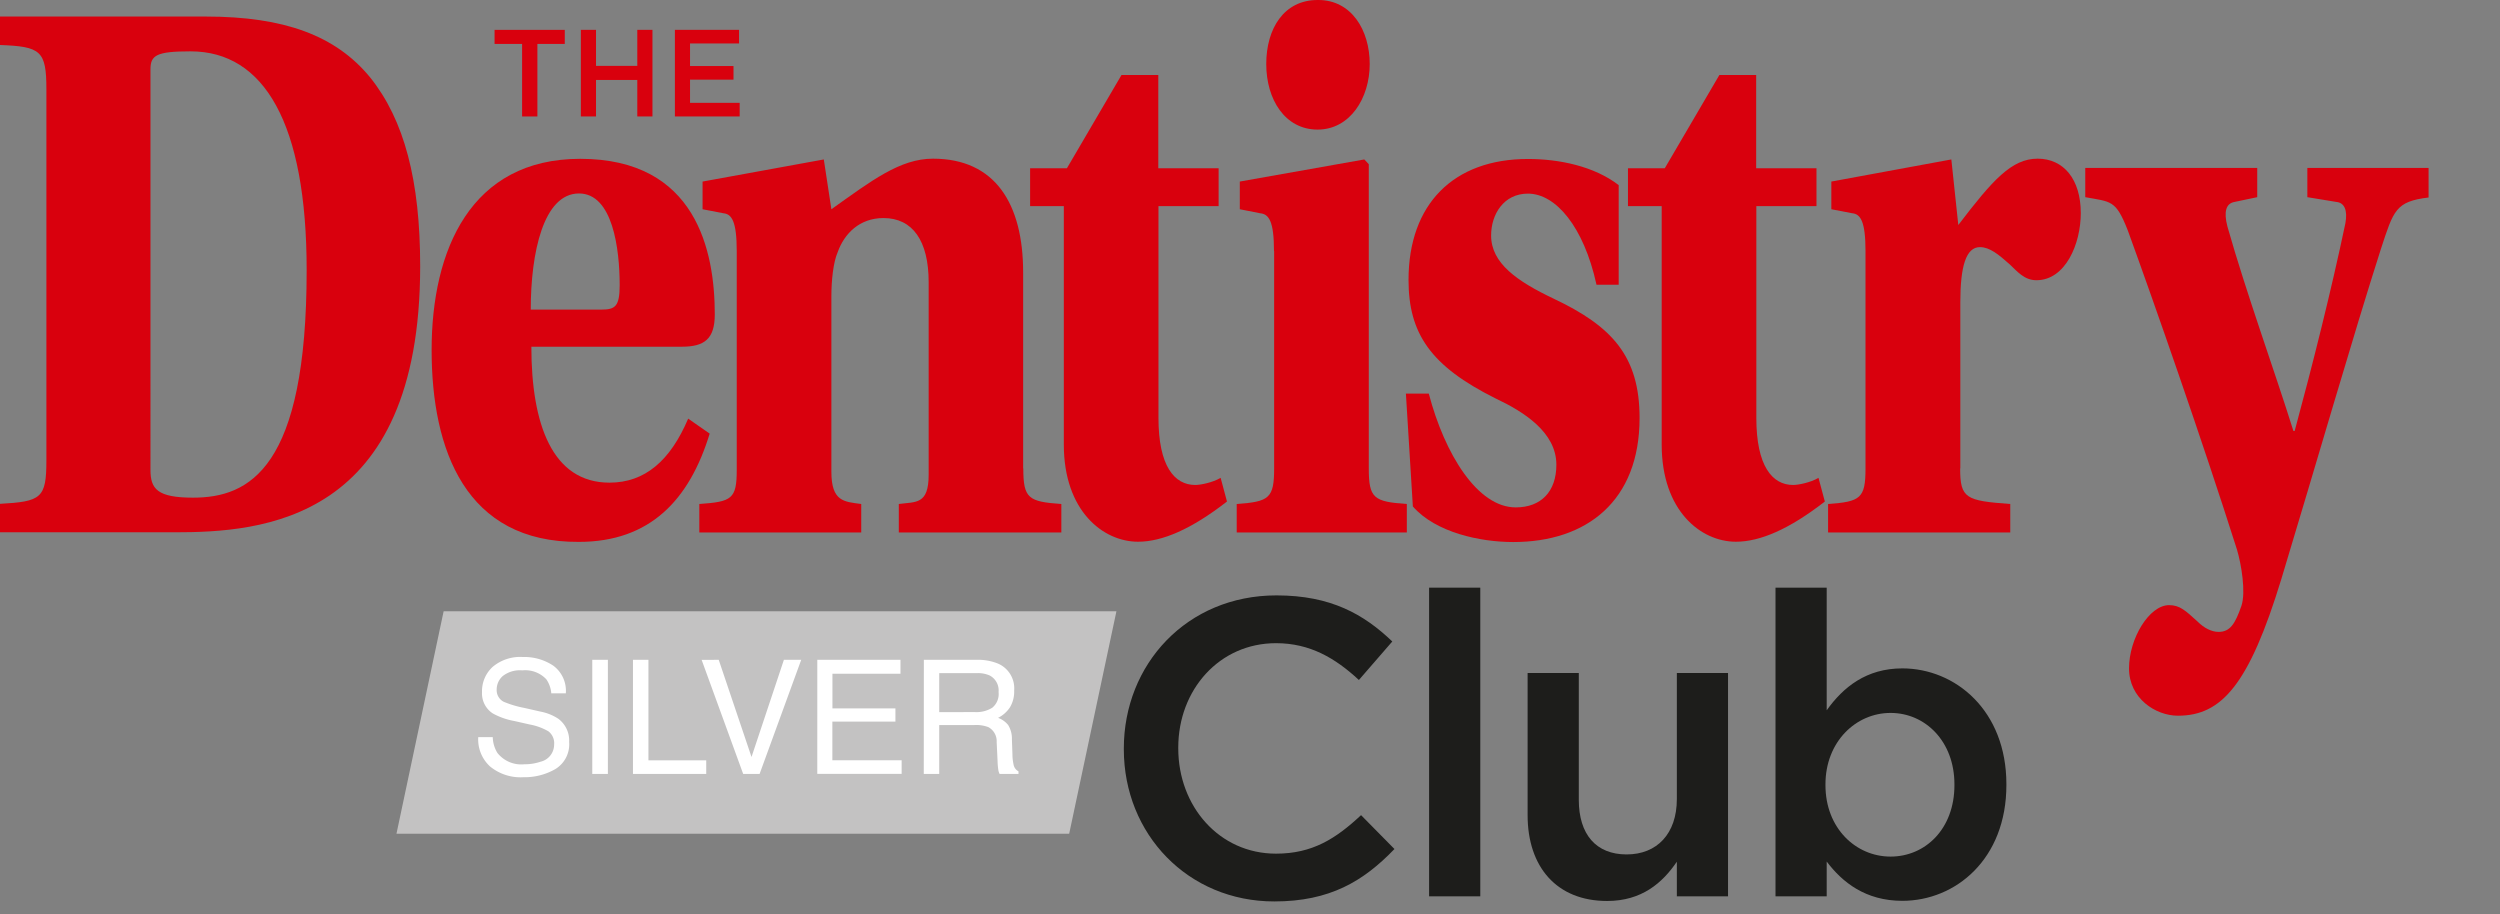 <?xml version="1.0" encoding="UTF-8"?>
<svg
    xmlns="http://www.w3.org/2000/svg"
    viewBox="0 0 161.658 59.105"
>
    <rect x="0" y="0" width="161.658" height="59.105" fill="#808080" stroke="none"/>
    <g>
        <g>
            <path
                fill="#d9000d"
                d="M33.75,2.84h-1.77v-.91h4.54v.91h-1.77V7.53h-.99V2.84Z"
            />
            <path
                fill="#d9000d"
                d="M37.56,1.93h.98v2.33h2.67V1.93h.98V7.53h-.98v-2.36h-2.67v2.36h-.98V1.93Z"
            />
            <path
                fill="#d9000d"
                d="M43.64,1.93h4.15v.88h-3.17v1.46h2.81v.88h-2.81v1.5h3.21v.88h-4.19V1.93Z"
            />
        </g>
        <g>
            <path
                fill="#d9000d"
                d="M13.3,1.07c5.09,0,8.41,1.23,10.63,3.93,2.22,2.76,3.24,6.69,3.24,12.21,0,16.55-10.26,
              17.21-15.89,17.21H0v-1.84c2.67-.15,3-.36,3-2.81V5.77c0-2.5-.37-2.76-3-2.86V1.07H13.3Zm-3.57,
              29.32c0,1.23,.45,1.79,2.75,1.79,3.65,0,7.35-1.89,7.35-14.71,0-9.5-2.75-14.15-7.51-14.15-2.22,
              0-2.59,.26-2.59,1.17V30.39h0Z"
            />
            <path
                fill="#d9000d"
                d="M34.36,22.42c0,5.01,1.35,8.79,5.05,8.79,2.3,0,3.94-1.43,5.09-4.14l1.39,.97c-1.31,4.29-3.86,
              7-8.46,7-7.31,.05-9.52-5.93-9.52-12.41s2.54-12.36,9.61-12.36c7.51,0,8.7,5.98,8.7,10.06,0,1.58-.66,
              2.09-2.13,2.09h-9.73Zm4.52-2.4c.9,0,1.19-.2,1.19-1.58,0-2.35-.45-5.93-2.63-5.93-2.3,0-3.12,3.83-3.12,
              7.51h4.56Z"
            />
            <path
                fill="#d9000d"
                d="M66.17,30.29c0,1.94,.33,2.15,2.46,2.3v1.84h-10.51v-1.84c1.11-.15,1.93,.05,1.93-1.89v-12.46c0-2.66-1.03-4.14-2.92-4.14-1.56,0-2.54,1.02-2.96,2.2-.29,.66-.41,1.84-.41,2.86v11.34c0,1.94,.82,1.94,1.93,2.09v1.84h-10.47v-1.84c2.09-.15,2.42-.31,2.42-2.2v-14.15c0-1.94-.33-2.4-.86-2.45l-1.35-.26v-1.79l7.84-1.43,.49,3.22c2.59-1.84,4.43-3.27,6.57-3.27,4.02,0,5.83,2.91,5.83,7.36v12.67h0Z"
            />
            <path
                fill="#d9000d"
                d="M74.91,13.33v13.69c0,3.12,1.03,4.34,2.38,4.34,.33,0,1.11-.15,1.64-.46l.41,1.53c-2.3,1.79-4.19,
              2.6-5.75,2.6-2.26,0-4.8-1.99-4.8-6.28V13.33h-2.18v-2.45h2.38l3.53-6.03h2.38v6.03h3.9v2.45h-3.9Z"
            />
            <path
                fill="#d9000d"
                d="M82.38,16.24c0-1.94-.33-2.4-.9-2.45l-1.31-.26v-1.79l8.05-1.43,.29,.31V30.29c0,1.94,.33,2.15,
              2.46,2.3v1.84h-11v-1.84c2.09-.15,2.42-.36,2.42-2.3v-14.05h0ZM85.25,0c2.13,0,3.32,1.94,3.32,
              4.14s-1.27,4.24-3.37,4.24-3.32-1.94-3.32-4.24,1.15-4.14,3.32-4.14h.04Z"
            />
            <path
                fill="#d9000d"
                d="M103.23,18.39c-.82-3.73-2.63-5.87-4.43-5.87-1.56,0-2.38,1.33-2.38,2.71,0,1.79,1.68,2.96,4.06,
              4.09,3.78,1.79,5.54,3.73,5.54,7.71,0,5.36-3.41,8.02-8.17,8.02-2.13,0-5.01
              -.61-6.49-2.3l-.45-7.3h1.48c1.03,3.93,3.16,7.36,5.62,7.36,1.64,0,2.63-1.02,2.63-2.76,0-2.09-2.09
              -3.42-3.94-4.29-4.19-2.09-5.62-4.19-5.62-7.66,0-4.9,2.91-7.82,7.72-7.82,2.01,0,4.27,.46,5.87,
              1.69v6.44h-1.44Z"
            />
            <path
                fill="#d9000d"
                d="M113.57,13.33v13.69c0,3.12,1.03,4.34,2.38,4.34,.33,0,1.11-.15,1.64-.46l.41,1.53c-2.3,
              1.79-4.19,2.6-5.75,2.6-2.26,0-4.8-1.99-4.8-6.28V13.33h-2.18v-2.45h2.38l3.53-6.03h2.38v6.03h3.9v2.45h-3.9Z"
            />
            <path
                fill="#d9000d"
                d="M126.75,30.29c0,1.94,.37,2.09,3.24,2.3v1.84h-11.78v-1.84c2.09-.15,2.42-.36,2.42
              -2.3v-14.05c0-1.94-.33-2.4-.86-2.45l-1.35-.26v-1.79l7.76-1.43,.45,4.24c2.22-2.91,3.45-4.29,
              5.13-4.29s2.79,1.33,2.79,3.52c0,1.99-.99,4.34-2.87,4.34-.78,0-1.23-.56-1.72-1.02-.74-.66
              -1.31-1.12-1.93-1.12-.9,0-1.27,1.23-1.27,3.58v10.73h0Z"
            />
            <path
                fill="#d9000d"
                d="M157.04,10.88v1.89c-2.13,.26-2.26,.82-3.08,3.32-1.77,5.52-4.23,14.05-6.44,21.35-2.09,
              6.84-3.86,8.84-6.69,8.84-1.44,0-3.16-1.12-3.16-3.06s1.31-4.09,2.59-4.09c.7,0,1.07,.36,
              1.85,1.07,.41,.41,.9,.66,1.35,.66,.74,0,1.07-.51,1.48-1.69,.29-.87,0-2.66-.29-3.63-2.22
              -7-5.42-16.14-7.06-20.64-.78-1.99-1.07-1.84-2.75-2.15v-1.89h11.12v1.89l-1.48,.31c-.53,.1-.7,
              .61-.45,1.58,1.23,4.34,3.04,9.3,4.27,13.23h.08c1.15-4.24,2.38-9.14,3.28-13.43,.16-.87
              -.08-1.33-.57-1.38l-1.89-.31v-1.89h7.84Z"
            />
        </g>
        <g>
            <path
                fill="#1d1d1b"
                d="M72.67,48.45v-.05c0-5.44,4.07-9.9,9.87-9.9,3.53,0,5.66,1.23,7.49,2.98l-2.16,2.49c-1.53-1.42-3.17-2.38-5.36-2.38-3.66,0-6.32,3.01-6.32,6.75v.05c0,3.75,2.65,6.81,6.32,6.81,2.35,0,3.86-.96,5.5-2.49l2.16,2.19c-2,2.08-4.18,3.39-7.77,3.39-5.58,0-9.73-4.35-9.73-9.84Z"
            />
            <path
                fill="#1d1d1b"
                d="M92.41,38h3.31v19.96h-3.31v-19.96Z"
            />
            <path
                fill="#1d1d1b"
                d="M98.78,52.71v-9.19h3.31v8.2c0,2.24,1.12,3.53,3.09,3.53s3.25-1.34,3.25-3.58v-8.15h3.31
          v14.44h-3.31v-2.24c-.93,1.37-2.27,2.54-4.51,2.54-3.25,0-5.14-2.19-5.14-5.55Z"
            />
            <path
                fill="#1d1d1b"
                d="M118.12,55.72v2.24h-3.31v-19.96h3.31v7.93c1.07-1.5,2.57-2.71,4.89-2.71,3.42,0,6.73,2.71,
          6.73,7.49v.05c0,4.79-3.28,7.49-6.73,7.49-2.38,0-3.88-1.2-4.89-2.54Zm8.26-4.95v
          -.05c0-2.79-1.89-4.62-4.13-4.62s-4.21,1.86-4.21,4.62v.05c0,2.79,1.97,4.62,4.21,4.62s4.13-1.78,4.13-4.62Z"
            />
        </g>
    </g>
    <g
        transform="translate(25.637 39.526)"
    >
        <path
            d="M43.5,14.386H0L3.05,0H46.555L43.5,14.385Z"
            transform="translate(0 0)"
            fill="#c3c2c2"
        />
        <path
            d="M1.616-5.112a2.016,2.016,0,0,0,.3,1.02,1.964,1.964,0,0,0,1.753.733A3.1,3.1,0,0,0,4.69-3.519a1.138,1.138,0,
          0,0,.894-1.115.963.963,0,0,0-.377-.859,3.8,3.8,0,0,0-1.2-.437l-1-.226a4.526,4.526,0,0,1-1.386-.487,1.543,
          1.543,0,0,1-.7-1.381,2.127,2.127,0,0,1,.688-1.632,2.761,2.761,0,0,1,1.949-.638,3.385,3.385,0,0,1,1.971.56,
          2.021,2.021,0,0,1,.811,1.791H5.4a1.849,1.849,0,0,0-.321-.909,1.868,1.868,0,0,0-1.552-.578,1.8,1.8,0,0,
          0-1.271.372,1.163,1.163,0,0,0-.387.864.844.844,0,0,0,.452.794A6.634,6.634,0,0,0,3.665-7L4.7-6.764A3.17,3.17,
          0,0,1,5.855-6.3a1.749,1.749,0,0,1,.7,1.5,1.875,1.875,0,0,1-.892,1.753,3.993,3.993,0,0,1-2.072.527,3.1,3.1,0,
          0,1-2.155-.7A2.373,2.373,0,0,1,.677-5.112Zm6.434-5h1.01v7.378H8.05Zm2.632,0h1v6.5h3.737v.879H10.682Zm5.545,0,
          2.12,6.283,2.094-6.283h1.12L18.869-2.731h-1.06l-2.687-7.378Zm6.374,
          0H27.98v.9h-4.4v2.24h4.073v.854H23.575v2.5h4.48v.879H22.6Zm10.2,3.38a1.937,1.937,0,0,0,1.113-.281,1.145,1.145,
          0,0,0,.409-1.015A1.089,1.089,0,0,0,33.745-9.1a1.871,1.871,0,0,0-.819-.151H30.486v2.521Zm-3.31-3.38H32.9a3.406,
          3.406,0,0,1,1.391.246,1.742,1.742,0,0,1,1.04,1.743,1.96,1.96,0,0,1-.274,1.085,1.978,1.978,0,0,1-.766.678,
          1.509,1.509,0,0,1,.65.462,1.66,1.66,0,0,1,.244.929l.035.989a3.042,3.042,0,0,0,.07.628.617.617,0,0,0,
          .321.452v.166H34.388a.922.922,0,0,1-.08-.246,4.724,4.724,0,0,1-.05-.583L34.2-4.79a1.034,1.034,0,0,0-.537-.969,
          2.223,2.223,0,0,0-.9-.136H30.486v3.164h-1Z"
            transform="translate(4.611 13.252)"
            fill="#fff"
        />
    </g>
</svg>
